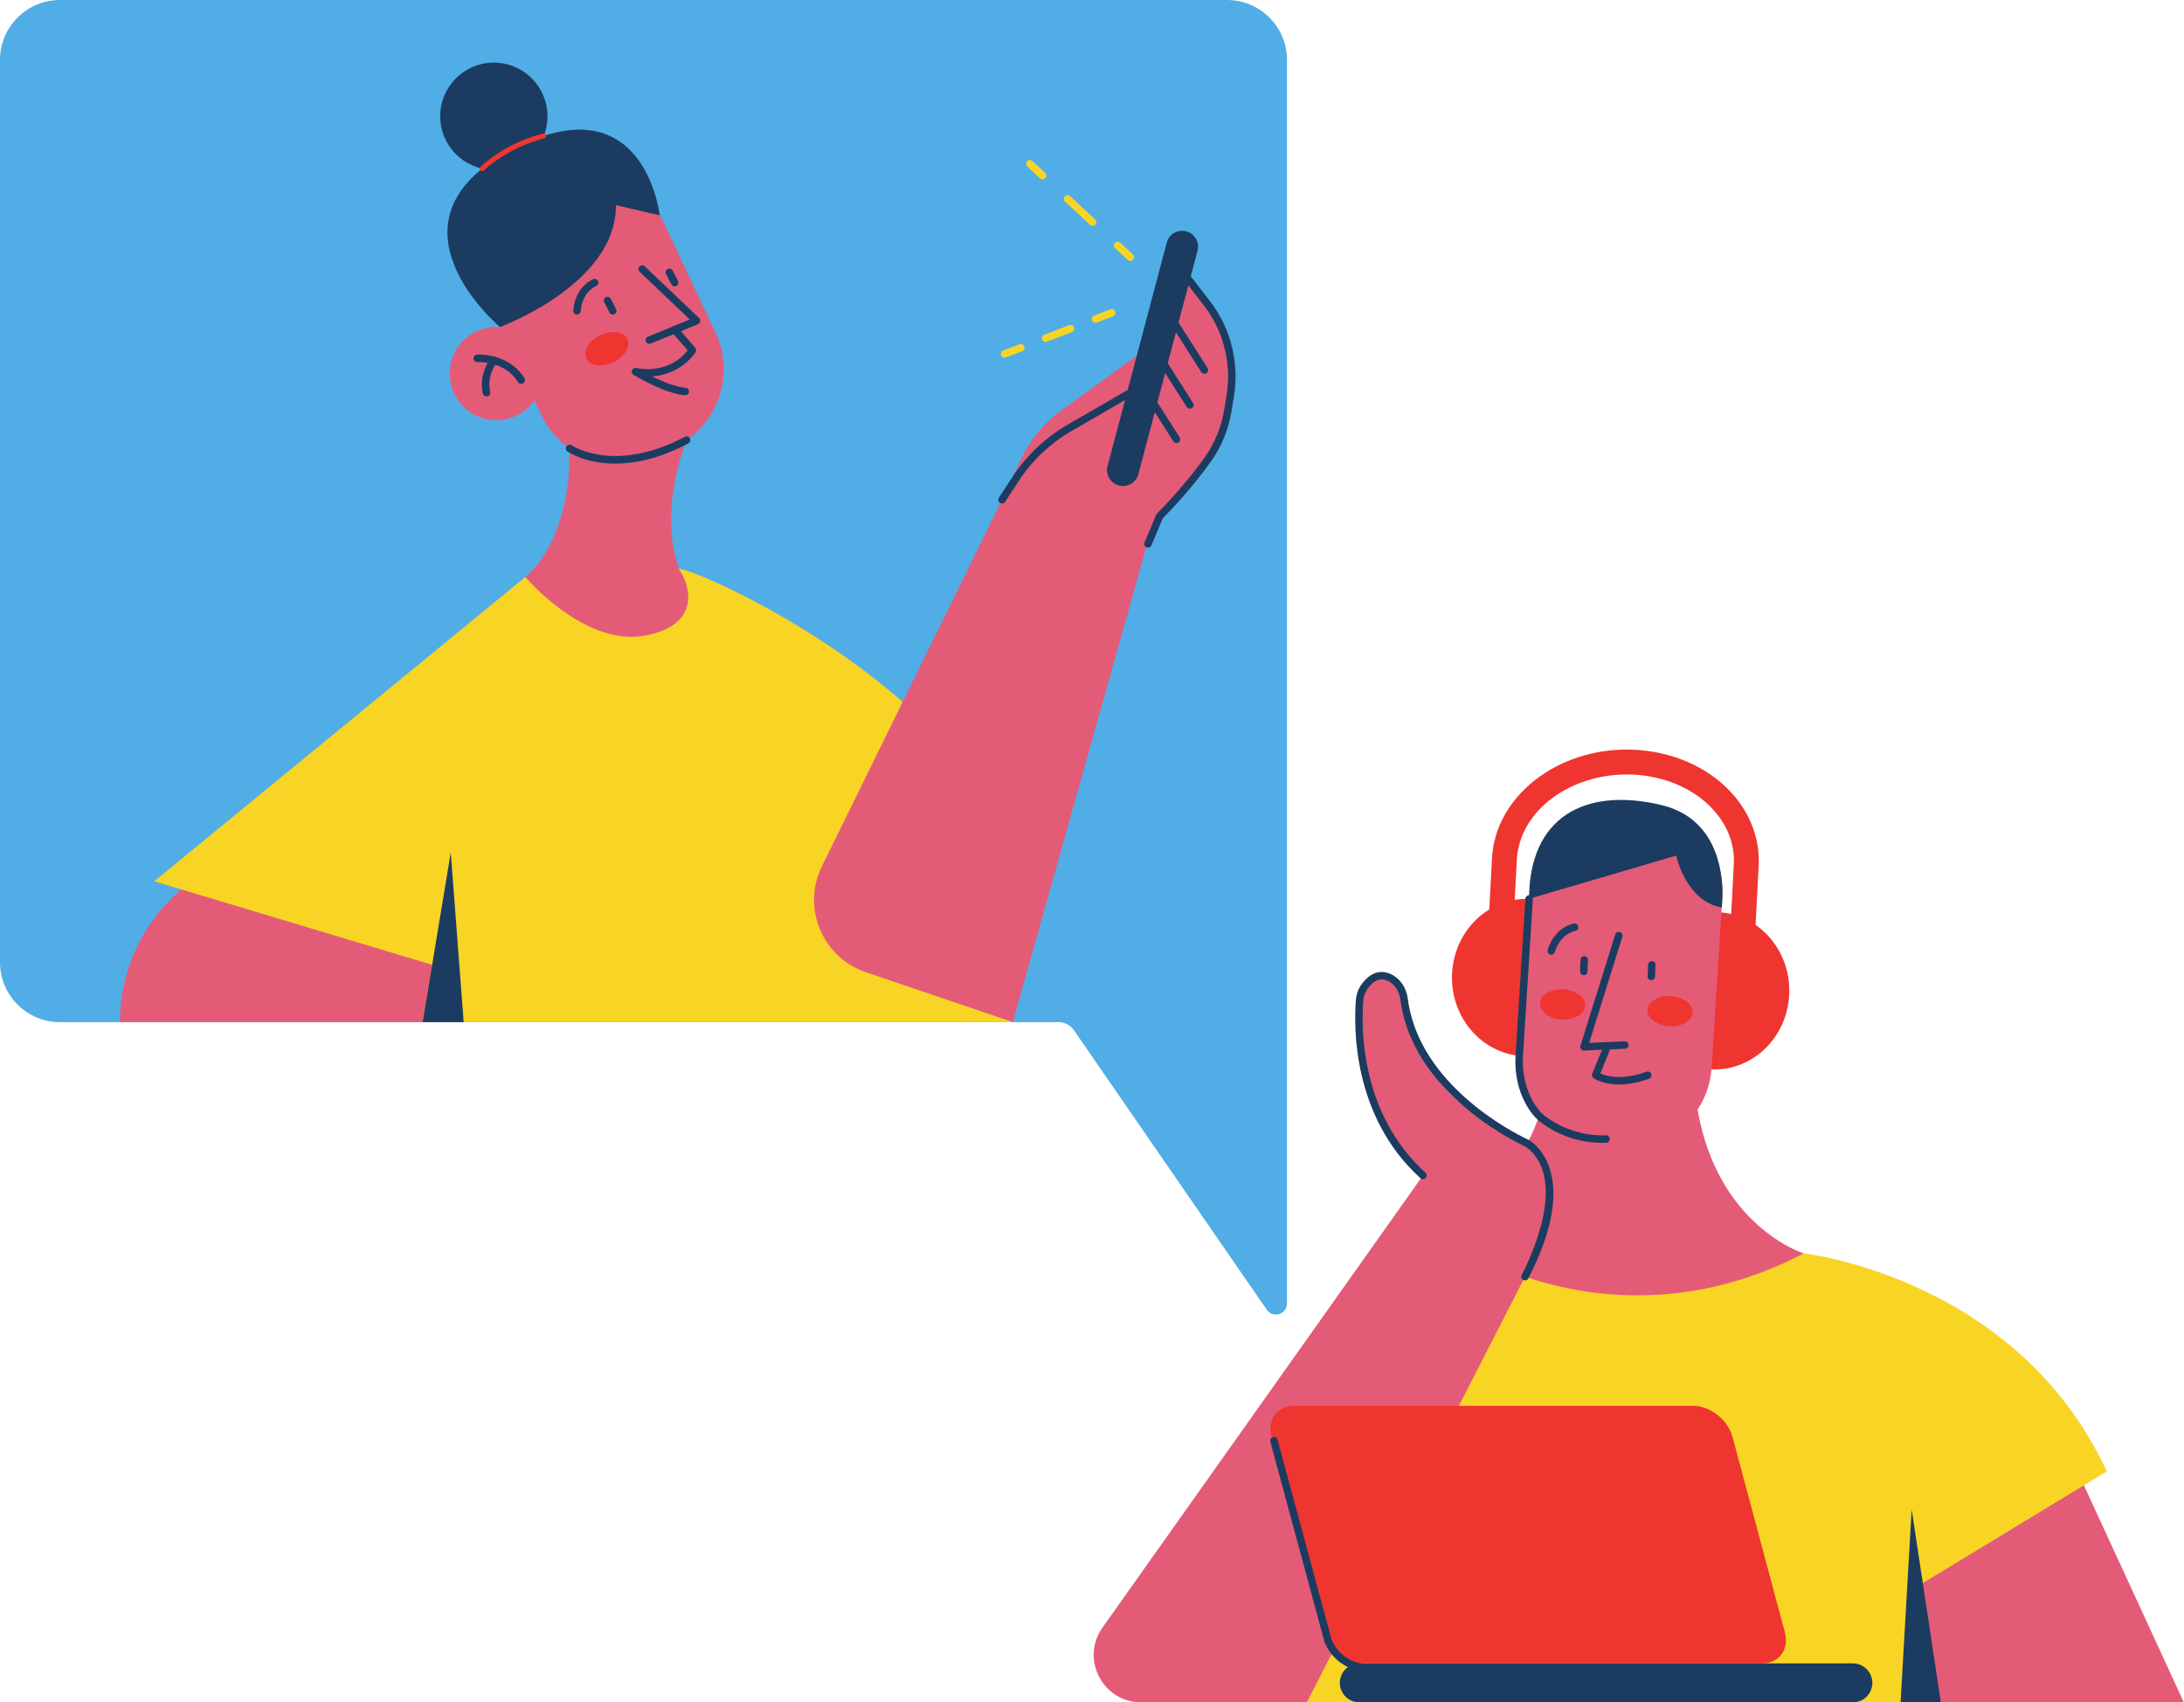 <?xml version="1.0" encoding="UTF-8"?><svg xmlns="http://www.w3.org/2000/svg" xmlns:xlink="http://www.w3.org/1999/xlink" height="341.7" preserveAspectRatio="xMidYMid meet" version="1.0" viewBox="0.0 0.0 438.5 341.7" width="438.5" zoomAndPan="magnify"><defs><clipPath id="a"><path d="M 378 298 L 438.469 298 L 438.469 341.75 L 378 341.75 Z M 378 298"/></clipPath><clipPath id="b"><path d="M 262 251 L 424 251 L 424 341.75 L 262 341.75 Z M 262 251"/></clipPath><clipPath id="c"><path d="M 219 195 L 312 195 L 312 341.75 L 219 341.75 Z M 219 195"/></clipPath><clipPath id="d"><path d="M 381 303 L 390 303 L 390 341.75 L 381 341.75 Z M 381 303"/></clipPath><clipPath id="e"><path d="M 269 333 L 376 333 L 376 341.75 L 269 341.75 Z M 269 333"/></clipPath></defs><g><g id="change1_1"><path d="M 258.398 12.004 L 258.398 261.672 C 258.398 263.852 255.578 264.734 254.34 262.934 L 215.613 206.805 C 214.914 205.797 213.77 205.191 212.539 205.191 L 12 205.191 C 5.398 205.191 0 199.793 0 193.191 L 0 12.004 C 0 5.402 5.398 0.004 12 0.004 L 246.398 0.004 C 253 0.004 258.398 5.402 258.398 12.004" fill="#51ade5"/></g><g id="change2_1"><path d="M 291.551 195.301 C 291.051 204.008 297.344 211.484 305.605 212.004 L 307.414 180.48 C 299.152 179.961 292.051 186.598 291.551 195.301" fill="#ef3530"/></g><g id="change2_2"><path d="M 353.102 173.793 L 351.281 208.473 L 346.289 208.203 L 348.109 173.531 C 348.32 169.504 346.859 165.664 343.891 162.441 C 339.949 158.191 333.91 155.652 327.32 155.484 C 315.238 155.191 305.059 162.844 304.551 172.562 L 302.719 207.234 L 297.73 206.965 L 299.559 172.293 C 300.211 159.895 312.68 150.094 327.449 150.492 C 335.379 150.691 342.711 153.812 347.559 159.055 C 351.41 163.223 353.391 168.465 353.102 173.793" fill="#ef3530"/></g><g id="change2_3"><path d="M 359.215 199.957 C 358.648 208.656 351.496 215.238 343.238 214.656 L 345.293 183.148 C 353.551 183.73 359.781 191.258 359.215 199.957" fill="#ef3530"/></g><g clip-path="url(#a)" id="change3_1"><path d="M 389.68 341.75 L 378.633 313.766 L 418.406 298.18 L 438.469 341.75 L 389.68 341.75" fill="#e45b78"/></g><g id="change3_2"><path d="M 24.066 205.191 C 24.066 195.375 28.195 186.016 35.445 179.398 L 40.84 174.473 L 94.797 189.832 L 94.797 205.191 L 24.066 205.191" fill="#e45b78"/></g><g id="change3_3"><path d="M 105.465 115.836 C 105.465 115.836 115.824 108.285 114.184 86.246 L 138.723 86.246 C 138.723 86.246 131.648 101.07 136.367 114.398 C 141.086 127.727 136.367 114.398 136.367 114.398 L 145.609 123.789 L 139.512 142.684 L 110.383 139.141 L 105.465 115.836" fill="#e45b78"/></g><g id="change3_4"><path d="M 135.355 89.793 L 131.684 91.52 C 123.027 95.59 112.711 91.875 108.641 83.223 L 98.383 61.422 C 94.312 52.766 98.027 42.449 106.684 38.375 L 110.352 36.648 C 119.008 32.578 129.324 36.293 133.395 44.949 L 143.652 66.75 C 147.723 75.402 144.008 85.723 135.355 89.793" fill="#e45b78"/></g><g id="change3_5"><path d="M 325.289 230.492 L 321.238 230.238 C 311.695 229.637 304.441 221.414 305.039 211.867 L 307.199 177.488 C 307.801 167.941 316.023 160.688 325.57 161.289 L 329.621 161.543 C 339.164 162.141 346.418 170.367 345.816 179.914 L 343.66 214.293 C 343.059 223.84 334.836 231.09 325.289 230.492" fill="#e45b78"/></g><g id="change3_6"><path d="M 109.02 74.984 C 109.02 80.156 104.824 84.352 99.652 84.352 C 94.48 84.352 90.285 80.156 90.285 74.984 C 90.285 69.812 94.48 65.617 99.652 65.617 C 104.824 65.617 109.02 69.812 109.02 74.984" fill="#e45b78"/></g><g id="change3_7"><path d="M 362.145 251.621 C 362.145 251.621 344.898 246.27 340.832 222.734 L 323.41 209.977 L 308.977 223.98 C 308.977 223.98 307.254 230.656 301.223 236.688 C 295.191 242.719 298.852 258.66 298.852 258.66 L 341.078 274.82 L 367.789 259.953 L 362.145 251.621" fill="#e45b78"/></g><g id="change3_8"><path d="M 201.188 100.328 L 204.996 92.184 C 206.816 88.289 209.594 84.926 213.074 82.402 L 232.863 68.062 L 239.477 83.16 L 214.07 100.328 L 201.188 100.328" fill="#e45b78"/></g><g id="change4_2"><path d="M 84.859 205.191 L 86.777 193.691 L 30.961 176.922 L 105.465 115.836 C 105.465 115.836 117.441 129.969 129.656 127.574 C 141.875 125.18 137.805 116.074 136.367 114.398 C 134.93 112.723 160.801 122.781 181.883 141.469 L 203.352 205.191 L 84.859 205.191" fill="#f8d425"/></g><g clip-path="url(#b)" id="change4_1"><path d="M 262.383 341.75 L 299.992 253.688 C 299.992 253.688 328.434 269.281 362.145 251.621 C 362.145 251.621 404.914 256.352 423.004 295.387 L 385.871 317.918 L 388.836 341.75" fill="#f8d425"/></g><g clip-path="url(#c)" id="change3_10"><path d="M 262.383 341.75 L 229.129 341.75 C 221.402 341.75 216.895 333.031 221.363 326.727 L 285.699 235.973 C 285.699 235.973 271.742 224.973 273.035 200.121 C 273.137 198.156 274.543 196.504 276.449 196.027 C 279.082 195.367 281.727 197.156 282.035 199.855 C 282.863 207.121 286.555 220.195 301.973 226.781 C 314.738 232.168 312.277 244.242 310.293 248.27 C 309.227 250.441 262.383 341.75 262.383 341.75" fill="#e45b78"/></g><g id="change3_9"><path d="M 203.352 205.191 L 229.5 112.145 C 230.355 108.898 231.879 105.867 233.973 103.246 L 242.84 92.156 C 245.133 89.285 246.59 85.84 247.043 82.195 L 247.691 77.008 C 248.363 71.641 246.82 66.23 243.418 62.023 L 238.629 56.098 L 227.984 78.188 L 212.812 87.672 C 207.703 90.867 203.59 95.422 200.934 100.828 L 165.023 173.906 C 160.895 182.301 165.184 192.398 174.09 195.258 L 203.352 205.191" fill="#e45b78"/></g><g id="change5_3"><path d="M 307.012 180.438 L 336.547 171.766 C 336.547 171.766 338.434 180.906 345.676 182.184 C 345.676 182.184 348.117 165.027 333.48 161.586 C 318.008 157.949 307.012 164.203 307.012 180.438" fill="#1b3c60"/></g><g id="change5_4"><path d="M 100.371 65.645 C 100.371 65.645 123.789 57.109 123.656 41.195 L 132.457 43.219 C 132.457 43.219 129.406 15.789 102.395 30.23 C 75.383 44.672 100.371 65.645 100.371 65.645" fill="#1b3c60"/></g><g id="change5_5"><path d="M 109.922 23.34 C 109.922 29.285 105.098 34.105 99.152 34.105 C 93.203 34.105 88.383 29.285 88.383 23.34 C 88.383 17.391 93.203 12.57 99.152 12.57 C 105.098 12.57 109.922 17.391 109.922 23.34" fill="#1b3c60"/></g><g clip-path="url(#d)" id="change5_1"><path d="M 389.68 341.75 L 383.824 303.031 L 381.594 341.75 Z M 389.68 341.75" fill="#1b3c60"/></g><g id="change5_6"><path d="M 84.859 205.191 L 90.504 171.148 L 93.094 205.191 Z M 84.859 205.191" fill="#1b3c60"/></g><g id="change5_7"><path d="M 224.648 97.465 C 222.941 97.012 221.922 95.258 222.375 93.551 L 234.254 48.711 C 234.707 47.004 236.457 45.984 238.164 46.438 C 239.871 46.887 240.891 48.641 240.438 50.348 L 228.562 95.188 C 228.109 96.898 226.355 97.914 224.648 97.465" fill="#1b3c60"/></g><g id="change2_4"><path d="M 96.82 34.352 C 96.691 34.352 96.562 34.301 96.465 34.203 C 96.27 34.008 96.273 33.691 96.469 33.496 C 96.664 33.301 101.359 28.719 109.051 26.801 C 109.312 26.734 109.59 26.895 109.656 27.164 C 109.723 27.434 109.559 27.703 109.289 27.77 C 101.879 29.617 97.219 34.16 97.172 34.207 C 97.074 34.305 96.945 34.352 96.82 34.352" fill="#ef3530"/></g><g clip-path="url(#e)" id="change5_2"><path d="M 372.012 341.75 L 272.926 341.75 C 270.766 341.75 269.012 340 269.012 337.84 C 269.012 335.68 270.766 333.926 272.926 333.926 L 372.012 333.926 C 374.172 333.926 375.926 335.68 375.926 337.84 C 375.926 340 374.172 341.75 372.012 341.75" fill="#1b3c60"/></g><g id="change2_5"><path d="M 339.914 282.227 L 259.883 282.227 C 256.426 282.227 254.371 285.027 255.297 288.488 L 265.797 327.664 C 266.723 331.121 270.277 333.926 273.738 333.926 L 353.77 333.926 C 357.23 333.926 359.281 331.121 358.355 327.664 L 347.859 288.488 C 346.93 285.027 343.375 282.227 339.914 282.227" fill="#ef3530"/></g><g id="change5_8"><path d="M 123.547 93.074 C 117.57 93.074 114.156 90.793 113.93 90.633 C 113.586 90.398 113.5 89.934 113.738 89.59 C 113.973 89.25 114.438 89.164 114.777 89.398 C 114.828 89.434 116.98 90.863 120.805 91.371 C 124.367 91.84 130.156 91.586 137.496 87.691 C 137.863 87.496 138.316 87.637 138.512 88.004 C 138.703 88.367 138.566 88.82 138.199 89.016 C 132.355 92.117 127.414 93.074 123.547 93.074" fill="#1b3c60"/></g><g id="change5_9"><path d="M 306.199 257.039 C 306.082 257.039 305.965 257.012 305.855 256.957 C 305.488 256.77 305.344 256.316 305.531 255.945 C 307.734 251.645 314.348 237.113 306.934 230.676 C 306.629 230.41 306.281 230.188 305.871 229.992 C 304.293 229.238 298.723 226.406 293.25 221.531 C 286.203 215.254 282.133 208.211 281.148 200.59 C 280.934 198.93 279.961 197.52 278.605 196.902 C 277.156 196.246 275.852 196.746 274.621 198.434 C 274.113 199.133 273.805 199.969 273.73 200.848 C 273.316 205.93 272.988 223.441 286.203 235.414 C 286.512 235.695 286.535 236.168 286.254 236.477 C 285.977 236.781 285.504 236.805 285.195 236.527 C 271.473 224.094 271.809 205.98 272.238 200.727 C 272.332 199.57 272.738 198.469 273.41 197.551 C 275.625 194.508 278.004 194.984 279.223 195.539 C 281.047 196.363 282.355 198.227 282.637 200.398 C 283.57 207.648 287.477 214.383 294.246 220.414 C 299.57 225.152 304.984 227.906 306.516 228.637 C 307.051 228.895 307.508 229.191 307.918 229.543 C 310.586 231.859 315.828 239.137 306.867 256.633 C 306.734 256.891 306.469 257.039 306.199 257.039" fill="#1b3c60"/></g><g id="change5_10"><path d="M 321.727 229.434 C 313.57 229.434 308.664 224.723 308.453 224.516 C 308.273 224.348 303.844 220.094 304.285 211.961 L 306.266 180.414 C 306.289 180 306.652 179.68 307.059 179.711 C 307.473 179.738 307.789 180.094 307.762 180.508 L 305.781 212.051 C 305.383 219.445 309.449 223.395 309.492 223.434 C 309.551 223.488 314.473 228.18 322.441 227.922 C 322.449 227.922 322.461 227.922 322.469 227.922 C 322.871 227.922 323.203 228.238 323.219 228.645 C 323.234 229.059 322.91 229.406 322.496 229.422 C 322.234 229.43 321.977 229.434 321.727 229.434" fill="#1b3c60"/></g><g id="change5_11"><path d="M 201.188 101.078 C 201.047 101.078 200.906 101.039 200.777 100.957 C 200.434 100.73 200.332 100.27 200.559 99.922 L 203.246 95.793 C 206.059 91.477 209.902 87.832 214.359 85.254 L 226.578 78.184 C 226.938 77.973 227.395 78.098 227.602 78.457 C 227.809 78.816 227.688 79.273 227.328 79.48 L 215.109 86.551 C 210.855 89.012 207.188 92.492 204.504 96.609 L 201.816 100.738 C 201.672 100.961 201.434 101.078 201.188 101.078" fill="#1b3c60"/></g><g id="change5_12"><path d="M 230.492 109.938 C 230.395 109.938 230.297 109.918 230.203 109.879 C 229.82 109.719 229.641 109.277 229.801 108.898 L 232.148 103.309 C 232.188 103.215 232.242 103.133 232.316 103.062 C 232.367 103.012 237.555 97.941 242.004 91.637 C 243.945 88.883 245.27 85.578 245.824 82.086 L 246.281 79.215 C 246.812 75.879 246.621 72.543 245.711 69.297 C 244.902 66.395 243.559 63.715 241.719 61.328 L 236.781 54.93 C 236.527 54.602 236.586 54.129 236.914 53.879 C 237.246 53.621 237.715 53.684 237.969 54.012 L 242.906 60.414 C 244.863 62.949 246.297 65.801 247.156 68.891 C 248.121 72.348 248.328 75.898 247.762 79.449 L 247.305 82.32 C 246.715 86.039 245.305 89.562 243.227 92.504 C 239.062 98.406 234.258 103.25 233.473 104.027 L 231.184 109.477 C 231.062 109.766 230.785 109.938 230.492 109.938" fill="#1b3c60"/></g><g id="change5_13"><path d="M 241.82 75.039 C 241.574 75.039 241.328 74.918 241.188 74.691 L 233.695 62.93 C 233.473 62.578 233.574 62.117 233.926 61.895 C 234.273 61.672 234.738 61.773 234.961 62.125 L 242.453 73.887 C 242.676 74.234 242.57 74.699 242.223 74.922 C 242.098 75 241.957 75.039 241.82 75.039" fill="#1b3c60"/></g><g id="change5_14"><path d="M 238.902 82.039 C 238.652 82.039 238.41 81.918 238.266 81.691 L 230.773 69.93 C 230.551 69.582 230.656 69.117 231.004 68.895 C 231.355 68.672 231.816 68.773 232.039 69.125 L 239.531 80.887 C 239.754 81.234 239.652 81.699 239.305 81.922 C 239.18 82.004 239.039 82.039 238.902 82.039" fill="#1b3c60"/></g><g id="change5_15"><path d="M 236.223 88.953 C 235.973 88.953 235.73 88.832 235.586 88.605 L 228.094 76.844 C 227.871 76.496 227.977 76.031 228.324 75.809 C 228.676 75.59 229.137 75.691 229.359 76.039 L 236.852 87.801 C 237.074 88.152 236.973 88.613 236.621 88.836 C 236.496 88.918 236.359 88.953 236.223 88.953" fill="#1b3c60"/></g><g id="change5_16"><path d="M 130.379 69.035 C 130.086 69.035 129.805 68.859 129.684 68.57 C 129.527 68.188 129.711 67.746 130.094 67.59 L 138.492 64.137 L 128.422 54.555 C 128.121 54.27 128.109 53.797 128.395 53.492 C 128.68 53.195 129.152 53.184 129.453 53.469 L 140.367 63.848 C 140.551 64.023 140.633 64.277 140.586 64.527 C 140.539 64.777 140.367 64.988 140.133 65.086 L 130.664 68.977 C 130.57 69.016 130.473 69.035 130.379 69.035" fill="#1b3c60"/></g><g id="change5_17"><path d="M 130.039 75.598 C 129.234 75.598 128.379 75.523 127.473 75.363 C 127.062 75.289 126.789 74.898 126.863 74.492 C 126.938 74.086 127.328 73.812 127.734 73.887 C 133.852 74.988 137.105 71.602 138.078 70.352 L 134.891 66.688 C 134.617 66.379 134.652 65.902 134.965 65.633 C 135.277 65.359 135.75 65.395 136.02 65.703 L 139.594 69.809 C 139.809 70.055 139.84 70.414 139.668 70.691 C 139.637 70.746 136.598 75.598 130.039 75.598" fill="#1b3c60"/></g><g id="change5_18"><path d="M 273.41 335.418 C 273.395 335.418 273.379 335.418 273.363 335.418 C 273.156 335.402 268.273 335.047 265.98 329.777 C 265.965 329.746 265.953 329.711 265.941 329.676 L 255.059 289.426 C 254.953 289.027 255.188 288.613 255.59 288.508 C 255.988 288.395 256.398 288.633 256.508 289.035 L 267.375 329.23 C 269.301 333.586 273.289 333.906 273.457 333.918 C 273.871 333.945 274.184 334.305 274.156 334.715 C 274.133 335.113 273.801 335.418 273.41 335.418" fill="#1b3c60"/></g><g id="change5_19"><path d="M 104.652 77.066 C 104.406 77.066 104.16 76.941 104.02 76.715 C 101.301 72.371 95.934 72.691 95.879 72.695 C 95.469 72.73 95.105 72.41 95.078 71.996 C 95.051 71.586 95.359 71.227 95.773 71.199 C 96.027 71.176 102.102 70.824 105.289 75.922 C 105.508 76.27 105.402 76.734 105.051 76.953 C 104.93 77.031 104.789 77.066 104.652 77.066" fill="#1b3c60"/></g><g id="change5_20"><path d="M 97.684 79.59 C 97.344 79.59 97.035 79.355 96.953 79.008 C 96.02 74.977 98.473 71.984 98.578 71.859 C 98.844 71.543 99.316 71.504 99.633 71.77 C 99.949 72.031 99.992 72.504 99.727 72.824 C 99.707 72.848 97.652 75.383 98.414 78.672 C 98.508 79.074 98.258 79.477 97.855 79.57 C 97.797 79.586 97.738 79.59 97.684 79.59" fill="#1b3c60"/></g><g id="change5_21"><path d="M 123.035 63.148 C 122.762 63.148 122.5 63 122.367 62.738 L 121.309 60.676 C 121.121 60.309 121.266 59.855 121.637 59.668 C 122.004 59.477 122.457 59.625 122.645 59.992 L 123.703 62.055 C 123.891 62.426 123.746 62.879 123.375 63.066 C 123.266 63.121 123.148 63.148 123.035 63.148" fill="#1b3c60"/></g><g id="change5_22"><path d="M 135.449 57.488 C 135.18 57.488 134.914 57.34 134.781 57.078 L 133.727 55.016 C 133.535 54.648 133.684 54.195 134.051 54.008 C 134.418 53.816 134.871 53.965 135.059 54.332 L 136.117 56.395 C 136.305 56.766 136.16 57.215 135.789 57.406 C 135.684 57.461 135.566 57.488 135.449 57.488" fill="#1b3c60"/></g><g id="change5_23"><path d="M 115.855 63.148 C 115.848 63.148 115.84 63.148 115.836 63.145 C 115.422 63.137 115.094 62.793 115.105 62.379 C 115.109 62.195 115.254 57.859 119.066 56.059 C 119.441 55.883 119.887 56.043 120.066 56.418 C 120.242 56.789 120.082 57.238 119.707 57.414 C 116.742 58.816 116.609 62.27 116.605 62.418 C 116.594 62.824 116.258 63.148 115.855 63.148" fill="#1b3c60"/></g><g id="change2_6"><path d="M 125.957 68.078 C 126.664 69.586 125.398 71.68 123.121 72.75 C 120.848 73.82 118.43 73.465 117.719 71.953 C 117.008 70.445 118.273 68.352 120.551 67.281 C 122.824 66.211 125.246 66.566 125.957 68.078" fill="#ef3530"/></g><g id="change2_7"><path d="M 339.855 203.281 C 339.75 204.949 337.633 206.172 335.121 206.012 C 332.613 205.855 330.664 204.379 330.77 202.711 C 330.871 201.047 332.992 199.824 335.5 199.98 C 338.012 200.141 339.961 201.617 339.855 203.281" fill="#ef3530"/></g><g id="change2_8"><path d="M 318.281 201.926 C 318.176 203.594 316.055 204.816 313.547 204.656 C 311.039 204.5 309.09 203.023 309.191 201.355 C 309.297 199.691 311.414 198.469 313.926 198.629 C 316.434 198.785 318.383 200.262 318.281 201.926" fill="#ef3530"/></g><g id="change5_24"><path d="M 318.035 210.906 C 317.801 210.906 317.582 210.797 317.438 210.613 C 317.289 210.418 317.246 210.164 317.316 209.934 L 324.309 187.594 C 324.43 187.195 324.852 186.973 325.246 187.102 C 325.641 187.223 325.863 187.645 325.738 188.039 L 319.07 209.359 L 326.219 209.043 C 326.629 209.012 326.984 209.344 327 209.758 C 327.02 210.172 326.699 210.523 326.285 210.539 L 318.066 210.902 C 318.055 210.906 318.043 210.906 318.035 210.906" fill="#1b3c60"/></g><g id="change5_25"><path d="M 325.105 217.711 C 321.805 217.711 320.047 216.508 319.941 216.434 C 319.656 216.23 319.547 215.859 319.68 215.535 L 321.742 210.5 C 321.898 210.113 322.336 209.934 322.719 210.09 C 323.102 210.246 323.285 210.684 323.129 211.066 L 321.32 215.488 C 322.48 216.02 325.574 216.973 330.582 215.148 C 330.973 215.008 331.402 215.207 331.543 215.598 C 331.688 215.984 331.484 216.414 331.098 216.559 C 328.734 217.418 326.73 217.711 325.105 217.711" fill="#1b3c60"/></g><g id="change5_26"><path d="M 317.988 195.766 C 317.977 195.766 317.965 195.766 317.953 195.762 C 317.539 195.746 317.219 195.395 317.238 194.984 L 317.332 192.668 C 317.352 192.254 317.695 191.934 318.113 191.949 C 318.527 191.965 318.848 192.316 318.832 192.73 L 318.734 195.047 C 318.719 195.449 318.387 195.766 317.988 195.766" fill="#1b3c60"/></g><g id="change5_27"><path d="M 311.465 191.652 C 311.406 191.652 311.344 191.645 311.285 191.629 C 310.883 191.527 310.641 191.121 310.738 190.723 C 310.781 190.543 311.871 186.344 315.98 185.414 C 316.387 185.324 316.789 185.578 316.879 185.984 C 316.969 186.387 316.715 186.789 316.312 186.879 C 313.113 187.602 312.23 190.941 312.195 191.086 C 312.105 191.426 311.801 191.652 311.465 191.652" fill="#1b3c60"/></g><g id="change5_28"><path d="M 331.555 196.77 C 331.543 196.77 331.531 196.77 331.52 196.77 C 331.105 196.754 330.785 196.402 330.805 195.988 L 330.898 193.672 C 330.918 193.258 331.27 192.938 331.68 192.953 C 332.094 192.973 332.414 193.32 332.398 193.734 L 332.301 196.051 C 332.285 196.453 331.953 196.77 331.555 196.77" fill="#1b3c60"/></g><g id="change4_3"><path d="M 209.332 36.008 C 209.152 36.008 208.969 35.941 208.824 35.809 L 206.262 33.426 C 205.957 33.141 205.938 32.668 206.223 32.363 C 206.504 32.062 206.977 32.047 207.281 32.324 L 209.844 34.711 C 210.148 34.992 210.164 35.465 209.883 35.77 C 209.734 35.93 209.535 36.008 209.332 36.008" fill="#f8d425"/></g><g id="change4_4"><path d="M 219.371 45.344 C 219.188 45.344 219.004 45.277 218.859 45.145 L 213.84 40.477 C 213.539 40.191 213.52 39.719 213.805 39.414 C 214.086 39.113 214.559 39.094 214.863 39.379 L 219.883 44.043 C 220.188 44.324 220.203 44.801 219.922 45.105 C 219.773 45.262 219.574 45.344 219.371 45.344" fill="#f8d425"/></g><g id="change4_5"><path d="M 226.953 52.395 C 226.77 52.395 226.586 52.328 226.441 52.195 L 223.879 49.809 C 223.574 49.527 223.559 49.055 223.84 48.75 C 224.121 48.449 224.598 48.43 224.902 48.711 L 227.465 51.094 C 227.77 51.379 227.785 51.852 227.504 52.156 C 227.355 52.312 227.156 52.395 226.953 52.395" fill="#f8d425"/></g><g id="change4_6"><path d="M 201.688 71.82 C 201.387 71.82 201.102 71.637 200.988 71.34 C 200.84 70.953 201.031 70.52 201.418 70.371 L 204.684 69.113 C 205.066 68.969 205.504 69.156 205.652 69.547 C 205.805 69.934 205.609 70.367 205.223 70.516 L 201.957 71.77 C 201.867 71.805 201.777 71.82 201.688 71.82" fill="#f8d425"/></g><g id="change4_7"><path d="M 209.957 68.641 C 209.656 68.641 209.371 68.461 209.254 68.16 C 209.105 67.773 209.301 67.34 209.688 67.191 L 214.688 65.27 C 215.074 65.121 215.508 65.312 215.656 65.699 C 215.805 66.086 215.613 66.52 215.227 66.668 L 210.227 68.59 C 210.137 68.625 210.047 68.641 209.957 68.641" fill="#f8d425"/></g><g id="change4_8"><path d="M 219.957 64.797 C 219.656 64.797 219.371 64.613 219.258 64.312 C 219.109 63.926 219.301 63.492 219.688 63.344 L 222.953 62.09 C 223.34 61.941 223.773 62.133 223.926 62.52 C 224.074 62.906 223.879 63.34 223.492 63.488 L 220.227 64.746 C 220.137 64.777 220.047 64.797 219.957 64.797" fill="#f8d425"/></g><g id="change5_29"><path d="M 137.59 79.355 C 137.562 79.355 137.535 79.355 137.508 79.352 C 133.047 78.875 127.508 75.422 127.273 75.277 C 126.926 75.055 126.82 74.594 127.039 74.242 C 127.262 73.891 127.723 73.785 128.074 74.004 C 128.129 74.039 133.555 77.422 137.668 77.859 C 138.078 77.906 138.379 78.273 138.336 78.688 C 138.293 79.07 137.969 79.355 137.59 79.355" fill="#1b3c60"/></g></g></svg>